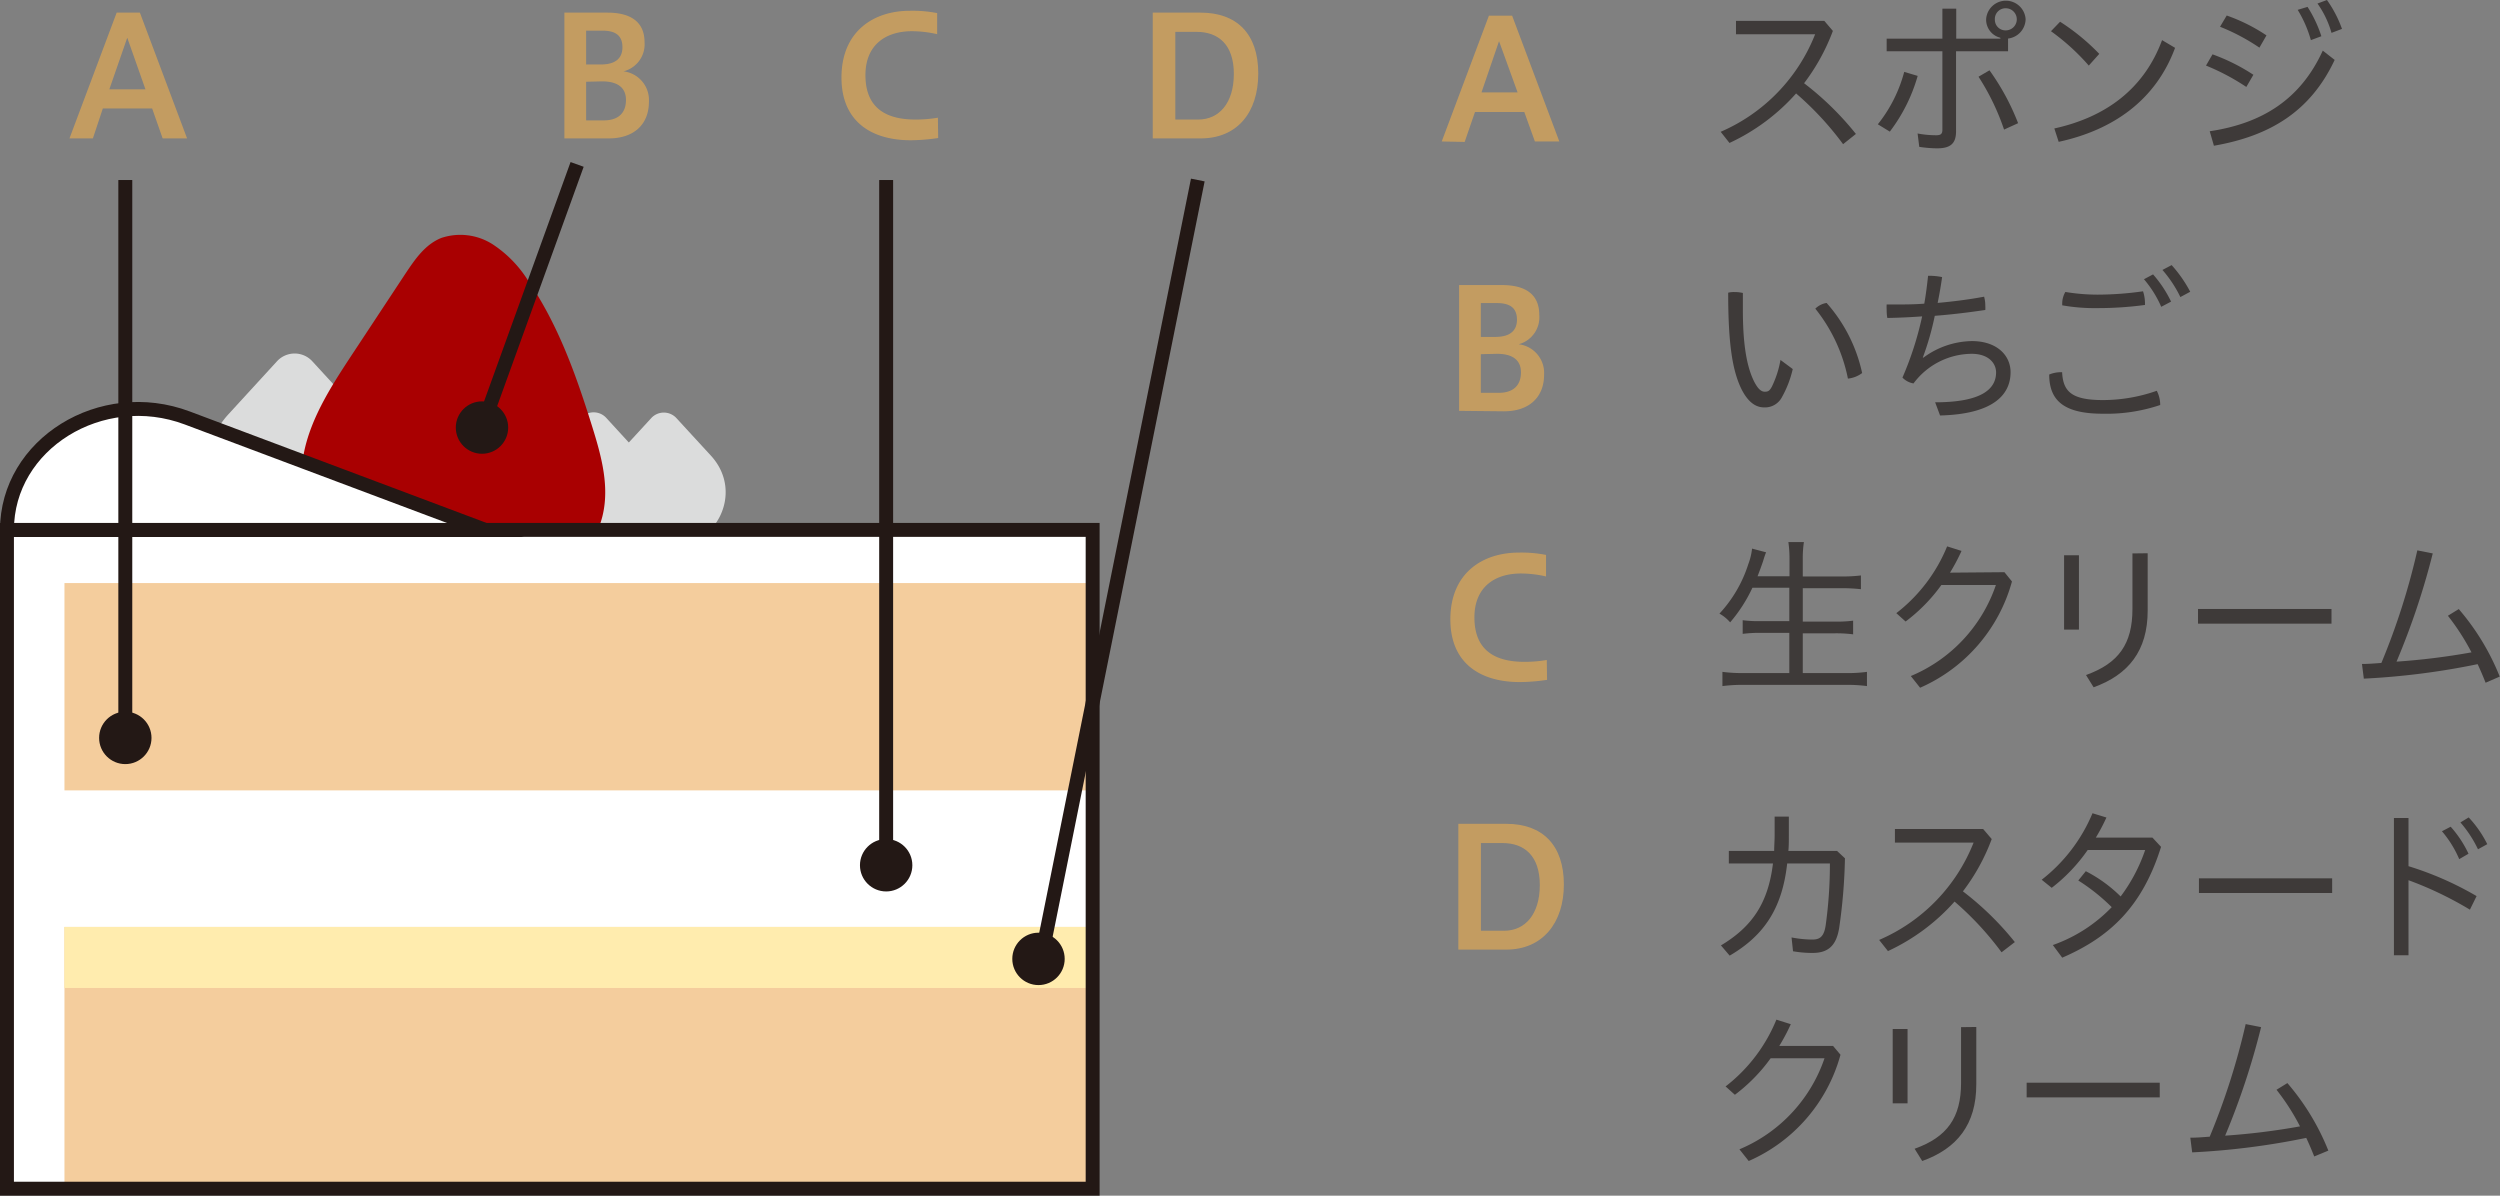 <svg xmlns="http://www.w3.org/2000/svg" viewBox="0 0 269.14 128.72"><rect x="0" y="0" width="269.14" height="128.72" fill="#808080" stroke="none"/><defs><style>.cls-1{fill:#dbdcdc;}.cls-2{fill:#a90001;}.cls-3,.cls-6{fill:#fff;}.cls-4{fill:#f4cd9d;}.cls-5{fill:#ffecae;}.cls-6,.cls-7{stroke:#231815;stroke-miterlimit:10;stroke-width:1.5px;}.cls-7{fill:none;}.cls-8{fill:#c39c61;}.cls-9{fill:#231815;}.cls-10{fill:#3e3a39;}</style></defs><g id="レイヤー_2" data-name="レイヤー 2"><g id="レイヤー_1-2" data-name="レイヤー 1"><path class="cls-1" d="M29.85,39.8l-5.26,5.74c-5.14,5.61-.82,14.21,7.13,14.21h0c8,0,12.28-8.6,7.14-14.21L33.59,39.8A2.58,2.58,0,0,0,29.85,39.8Z" transform="translate(0 -0.94)"/><path class="cls-1" d="M70.13,45.93,66.39,50c-3.65,4-.58,10.1,5.07,10.1h0c5.66,0,8.73-6.11,5.08-10.1l-3.75-4.08A1.84,1.84,0,0,0,70.13,45.93Z" transform="translate(0 -0.94)"/><path class="cls-1" d="M62.55,45.93,58.8,50c-3.65,4-.58,10.1,5.08,10.1h0C69.53,60.11,72.6,54,69,50l-3.74-4.08A1.84,1.84,0,0,0,62.55,45.93Z" transform="translate(0 -0.94)"/><path class="cls-2" d="M45.17,63.8c-3-.25-6.1-.77-8.49-2.45-3.64-2.56-4.77-7.31-4-11.46S36,42,38.35,38.43l5.35-8.11c1-1.49,2.07-3.06,3.8-3.76a6.46,6.46,0,0,1,5.52.67,12.72,12.72,0,0,1,3.85,3.95c3.25,4.76,5.16,10.18,6.85,15.58.92,2.94,1.79,6,1.29,9C63.58,64.4,52.4,64.4,45.17,63.8Z" transform="translate(0 -0.94)"/><rect class="cls-3" x="0.75" y="57.05" width="116.88" height="70.92"/><rect class="cls-4" x="6.94" y="62.77" width="110.68" height="65.21"/><rect class="cls-3" x="3.85" y="85.09" width="113.78" height="14.7"/><rect class="cls-5" x="6.94" y="99.79" width="110.68" height="6.57"/><path class="cls-6" d="M.75,58h0c0-9.25,10.15-15.55,19.42-12.06L52.28,58Z" transform="translate(0 -0.94)"/><rect class="cls-7" x="0.75" y="57.05" width="116.88" height="70.92"/><path class="cls-8" d="M101,15.8a20.83,20.83,0,0,1-2.94.24c-4.23,0-7.47-2-7.47-6.75,0-5,3.48-7.19,7.36-7.19a13.76,13.76,0,0,1,2.94.25V4.62a12.13,12.13,0,0,0-2.72-.32c-2.74,0-5,1.4-5,4.73,0,3.64,2.34,4.78,5.38,4.78a14,14,0,0,0,2.42-.2Z" transform="translate(0 -0.94)"/><circle class="cls-9" cx="95.4" cy="93.15" r="2.82"/><line class="cls-7" x1="95.4" y1="93.15" x2="95.4" y2="19.38"/><path class="cls-8" d="M124.1,15.84V2.3h5.16c3.86,0,6.2,2.25,6.2,6.54s-2.33,7-6.2,7Zm2.43-11.47v9.44H129c2.23,0,3.83-1.75,3.83-4.92s-1.69-4.52-4-4.52Z" transform="translate(0 -0.94)"/><circle class="cls-9" cx="111.8" cy="103.23" r="2.82"/><line class="cls-7" x1="111.8" y1="104.61" x2="128.95" y2="19.38"/><path class="cls-8" d="M60.76,15.84V2.3h4.63c2.59,0,4,1.06,4,3.19a3,3,0,0,1-2.27,3.13,3.11,3.11,0,0,1,2.74,3.28c0,2.41-1.59,3.94-4.32,3.94ZM63.1,4.24V7.88h1.61c1.58,0,2.3-.7,2.3-1.85s-.61-1.79-2.14-1.79Zm0,5.5V13.9H65c1.57,0,2.39-.8,2.39-2.2s-1-2-2.57-2Z" transform="translate(0 -0.94)"/><circle class="cls-9" cx="51.89" cy="46.03" r="2.82"/><line class="cls-7" x1="51.89" y1="46.03" x2="62.13" y2="17.7"/><path class="cls-8" d="M7.48,15.84,12.56,2.3h2.5l5.08,13.54H17.51l-1.13-3.22H11.07L10,15.84Zm4.29-5.28h3.89L13.7,5Z" transform="translate(0 -0.94)"/><circle class="cls-9" cx="13.49" cy="79.44" r="2.82"/><line class="cls-7" x1="13.49" y1="79.44" x2="13.49" y2="19.38"/><path class="cls-8" d="M155.21,16.17l5.08-13.54h2.5l5.08,13.54h-2.63L164.1,13h-5.31l-1.11,3.22Zm4.28-5.28h3.89l-2-5.52Z" transform="translate(0 -0.94)"/><path class="cls-8" d="M157.08,45.17V31.63h4.63c2.59,0,4,1.06,4,3.19A3,3,0,0,1,163.49,38a3.11,3.11,0,0,1,2.74,3.28c0,2.41-1.59,3.94-4.32,3.94Zm2.34-11.6v3.64H161c1.59,0,2.31-.7,2.31-1.85s-.61-1.79-2.14-1.79Zm0,5.5v4.16h1.93c1.56,0,2.39-.8,2.39-2.2s-1-2-2.57-2Z" transform="translate(0 -0.94)"/><path class="cls-8" d="M166.55,74.13a20.56,20.56,0,0,1-2.93.24c-4.23,0-7.48-2-7.48-6.75,0-5,3.48-7.19,7.37-7.19a13.66,13.66,0,0,1,2.93.25V63a12,12,0,0,0-2.71-.32c-2.74,0-5,1.4-5,4.73,0,3.64,2.34,4.78,5.38,4.78a13.83,13.83,0,0,0,2.41-.2Z" transform="translate(0 -0.94)"/><path class="cls-8" d="M157,103.17V89.63h5.17c3.85,0,6.19,2.25,6.19,6.54,0,4.14-2.32,7-6.19,7Zm2.43-11.47v9.44h2.5c2.24,0,3.84-1.75,3.84-4.92s-1.69-4.52-4-4.52Z" transform="translate(0 -0.94)"/><path class="cls-10" d="M198.42,16.46A33.23,33.23,0,0,0,193.36,11a21.9,21.9,0,0,1-7.17,5.33l-.95-1.2A19.05,19.05,0,0,0,195.41,4.63h-8.52V3.19h9.51l.92,1.08a22,22,0,0,1-3.1,5.63,31.93,31.93,0,0,1,5.58,5.46Z" transform="translate(0 -0.94)"/><path class="cls-10" d="M202.16,14.32A15.32,15.32,0,0,0,205,8.68l1.45.43a18,18,0,0,1-3,6ZM215.34,5a2,2,0,0,1-1.52-2,2.13,2.13,0,0,1,4.25,0,2.14,2.14,0,0,1-1.89,2.09V6.46h-5.6v8.63c0,1.37-.68,1.82-2.05,1.82a13.52,13.52,0,0,1-1.91-.16l-.18-1.44a10.53,10.53,0,0,0,2,.19c.47,0,.67-.12.67-.59V6.46h-6V5.1h6V1.87h1.49V5.1h4.76Zm-1.16,3.51a25.39,25.39,0,0,1,3.08,5.69l-1.51.69A25.45,25.45,0,0,0,213,9.2Zm.58-5.49a1.14,1.14,0,0,0,1.17,1.19,1.19,1.19,0,1,0,0-2.38A1.15,1.15,0,0,0,214.76,3.06Z" transform="translate(0 -0.94)"/><path class="cls-10" d="M221.78,3.28A23.23,23.23,0,0,1,226,6.74L224.87,8A23.72,23.72,0,0,0,220.8,4.3Zm-.62,11.49c5.5-1.21,9.64-4.22,11.6-9.51l1.4.83c-2.08,5.62-6.64,8.84-12.53,10.12Z" transform="translate(0 -0.94)"/><path class="cls-10" d="M238.19,6.79a20.8,20.8,0,0,1,4.4,2.2l-.76,1.31A24.29,24.29,0,0,0,237.49,8Zm-.3,8.28c5.63-.84,9.77-3.42,12.17-8.68l1.28,1c-2.61,5.57-7,8.2-13,9.24Zm1.83-12.46A18.89,18.89,0,0,1,244,4.75l-.76,1.32A22,22,0,0,0,239,3.82Zm8.7-.93a13.51,13.51,0,0,1,1.49,3.16l-1.13.42A13,13,0,0,0,247.36,2Zm2.09-.74a12.76,12.76,0,0,1,1.62,3.11L251,4.48a10.24,10.24,0,0,0-1.51-3.16Z" transform="translate(0 -0.94)"/><path class="cls-10" d="M193,40.67a11.34,11.34,0,0,1-1.15,3,2.06,2.06,0,0,1-1.93,1.13c-.77,0-1.64-.41-2.41-1.91-1-2-1.46-4.88-1.46-10.44a2.58,2.58,0,0,1,.68-.07,3.88,3.88,0,0,1,.9.1c0,.72,0,1.3,0,1.79,0,3.44.34,6,1.22,7.76.43.83.78,1.08,1.14,1.08s.52-.09.77-.56a10.78,10.78,0,0,0,.92-2.86Zm3.65-7.11a16.63,16.63,0,0,1,3.82,7.54,3.07,3.07,0,0,1-1.53.6,17.47,17.47,0,0,0-3.51-7.53A2.22,2.22,0,0,1,196.61,33.56Z" transform="translate(0 -0.94)"/><path class="cls-10" d="M208.33,44.25c5.06,0,6.56-1.46,6.56-3.22,0-1-.83-2-2.62-2A7.87,7.87,0,0,0,206,42.22a2.16,2.16,0,0,1-1.19-.63A35,35,0,0,0,206.93,35c-1.24.09-2.51.15-3.75.17a5.1,5.1,0,0,1-.07-.89,4.75,4.75,0,0,1,0-.56h.68c1.12,0,2.25,0,3.37-.09.18-1,.3-2,.41-3h.18a6.92,6.92,0,0,1,1.33.14c-.14,1-.3,1.89-.48,2.78,1.67-.15,3.35-.36,5-.67a3.54,3.54,0,0,1,.13,1,3,3,0,0,1,0,.43c-1.82.27-3.62.49-5.44.63A30.4,30.4,0,0,1,207,39.44l.07,0a9,9,0,0,1,5.22-1.78c2.65,0,4.16,1.51,4.16,3.35,0,2.52-2,4.52-7.59,4.66Z" transform="translate(0 -0.94)"/><path class="cls-10" d="M232.56,44.54a18,18,0,0,1-6.17.94c-4.11,0-5.78-1.35-5.78-4.22a3.34,3.34,0,0,1,1.2-.25H222c.1,2.13,1.08,3,4.41,3a17.51,17.51,0,0,0,5.78-1A3.3,3.3,0,0,1,232.56,44.54Zm-6.71-10.43a20.1,20.1,0,0,1-3.84-.3v-.13a2.47,2.47,0,0,1,.34-1.31,21.16,21.16,0,0,0,3.48.29,34.87,34.87,0,0,0,4.88-.36,4.16,4.16,0,0,1,.21,1.26v.21A37.91,37.91,0,0,1,225.85,34.11Zm5.94-3.63a12.86,12.86,0,0,1,1.94,2.93l-1.06.56A11.79,11.79,0,0,0,230.81,31Zm2-1a14,14,0,0,1,2,2.87l-1.06.57A13.08,13.08,0,0,0,232.8,30Z" transform="translate(0 -0.94)"/><path class="cls-10" d="M188.66,64.21a16.15,16.15,0,0,1-2.4,3.73,4.29,4.29,0,0,0-1.15-.94,14.1,14.1,0,0,0,3.11-5.34,6.69,6.69,0,0,0,.4-1.66l1.51.4c-.14.34-.19.52-.34,1-.09.27-.38,1.08-.58,1.58h3.44V61.24a13,13,0,0,0-.12-1.94h1.67a12,12,0,0,0-.12,1.94V63h4.15a16.21,16.21,0,0,0,2.11-.11v1.48a19.7,19.7,0,0,0-2.09-.11h-4.17v3.6h3.42a14.2,14.2,0,0,0,2-.1v1.47a14.54,14.54,0,0,0-2-.11h-3.42V73.4h4.71a15,15,0,0,0,2.2-.13V74.8a16.08,16.08,0,0,0-2.16-.13H187.65a16.9,16.9,0,0,0-2.22.13V73.27a16,16,0,0,0,2.2.13h5V69.07h-3.08a14.42,14.42,0,0,0-1.94.11V67.71a13.59,13.59,0,0,0,1.94.1h3.08v-3.6Z" transform="translate(0 -0.94)"/><path class="cls-10" d="M215.79,62.54l.81,1a17.56,17.56,0,0,1-9.89,11.44l-1-1.26a16.32,16.32,0,0,0,9.16-9.8H209a18.21,18.21,0,0,1-3.85,3.93l-1-.9a17.36,17.36,0,0,0,5.47-7.19l1.55.49a20.94,20.94,0,0,1-1.24,2.34Z" transform="translate(0 -0.94)"/><path class="cls-10" d="M222.21,60.72h1.6v8h-1.6Zm9-.22v6.18c0,4.32-2.07,6.9-5.82,8.25l-.82-1.32c3.53-1.26,5-3.38,5-7.09v-6Z" transform="translate(0 -0.94)"/><path class="cls-10" d="M251,66.5v1.58H236.63V66.5Z" transform="translate(0 -0.94)"/><path class="cls-10" d="M267.59,74.44c-.27-.68-.56-1.37-.86-2A79.7,79.7,0,0,1,254.48,74l-.2-1.58c.71,0,1.41-.06,2.09-.11a74.22,74.22,0,0,0,3.87-12.12l1.66.33A80,80,0,0,1,258,72.17a73.21,73.21,0,0,0,8.07-1,24.87,24.87,0,0,0-2.54-3.94l1.17-.72a25.75,25.75,0,0,1,4.41,7.27Z" transform="translate(0 -0.94)"/><path class="cls-10" d="M186.12,93.9V92.55H191c0-.54.05-1.1.05-1.7v-2h1.53v2c0,.6,0,1.16-.05,1.7h5.24l.85.79a59.58,59.58,0,0,1-.62,7.49c-.32,2-1.26,2.7-2.88,2.7a12.15,12.15,0,0,1-2.09-.18l-.16-1.49a12.14,12.14,0,0,0,2.23.23c.78,0,1.25-.27,1.44-1.5A47.77,47.77,0,0,0,197,93.9H192.4c-.54,4.91-2.55,7.79-6.19,9.92l-.94-1.1c3.33-2,5.08-4.52,5.6-8.82Z" transform="translate(0 -0.94)"/><path class="cls-10" d="M215.48,103.46A33.23,33.23,0,0,0,210.42,98a21.9,21.9,0,0,1-7.17,5.33l-.95-1.2a19,19,0,0,0,10.17-10.48H204V90.19h9.5l.92,1.08a21.74,21.74,0,0,1-3.1,5.63,32,32,0,0,1,5.59,5.46Z" transform="translate(0 -0.94)"/><path class="cls-10" d="M221,102.68a16.28,16.28,0,0,0,6.34-4.08,21,21,0,0,0-3.6-2.87l.81-1a15.17,15.17,0,0,1,3.75,2.72,18,18,0,0,0,2.64-5h-6.19a18.26,18.26,0,0,1-3.87,4.07l-1.08-.87a17.69,17.69,0,0,0,5.47-7.16l1.5.46a20.25,20.25,0,0,1-1.14,2.16h6.09l.93,1c-2,6.39-5.47,9.7-10.64,11.93Z" transform="translate(0 -0.94)"/><path class="cls-10" d="M251.07,95.5v1.58H236.73V95.5Z" transform="translate(0 -0.94)"/><path class="cls-10" d="M259.29,94.19a34.66,34.66,0,0,1,7.33,3.22l-.72,1.46a38.41,38.41,0,0,0-6.61-3.17v8.08h-1.57V89h1.57Zm4.54-4.25a12,12,0,0,1,1.92,2.91l-1,.58a11.56,11.56,0,0,0-1.86-3Zm1.94-1a12,12,0,0,1,2,2.88l-1,.55a12.78,12.78,0,0,0-1.89-2.89Z" transform="translate(0 -0.94)"/><path class="cls-10" d="M197.34,113.54l.8.95a17.52,17.52,0,0,1-9.88,11.44l-1-1.26a16.32,16.32,0,0,0,9.16-9.8h-5.8a18.21,18.21,0,0,1-3.85,3.93l-1-.9a17.36,17.36,0,0,0,5.47-7.19l1.55.49a20.94,20.94,0,0,1-1.24,2.34Z" transform="translate(0 -0.94)"/><path class="cls-10" d="M203.76,111.72h1.6v8h-1.6Zm9-.22v6.18c0,4.32-2.07,6.9-5.82,8.25l-.82-1.32c3.53-1.26,5-3.38,5-7.09v-6Z" transform="translate(0 -0.94)"/><path class="cls-10" d="M232.51,117.5v1.58H218.18V117.5Z" transform="translate(0 -0.94)"/><path class="cls-10" d="M249.14,125.44c-.27-.68-.56-1.37-.86-2A79.7,79.7,0,0,1,236,125l-.2-1.58c.71,0,1.41-.06,2.09-.11a75.2,75.2,0,0,0,3.87-12.12l1.66.33a80,80,0,0,1-3.87,11.68,72.73,72.73,0,0,0,8.06-1,24.18,24.18,0,0,0-2.53-3.94l1.17-.72a25.75,25.75,0,0,1,4.41,7.27Z" transform="translate(0 -0.94)"/></g></g></svg>